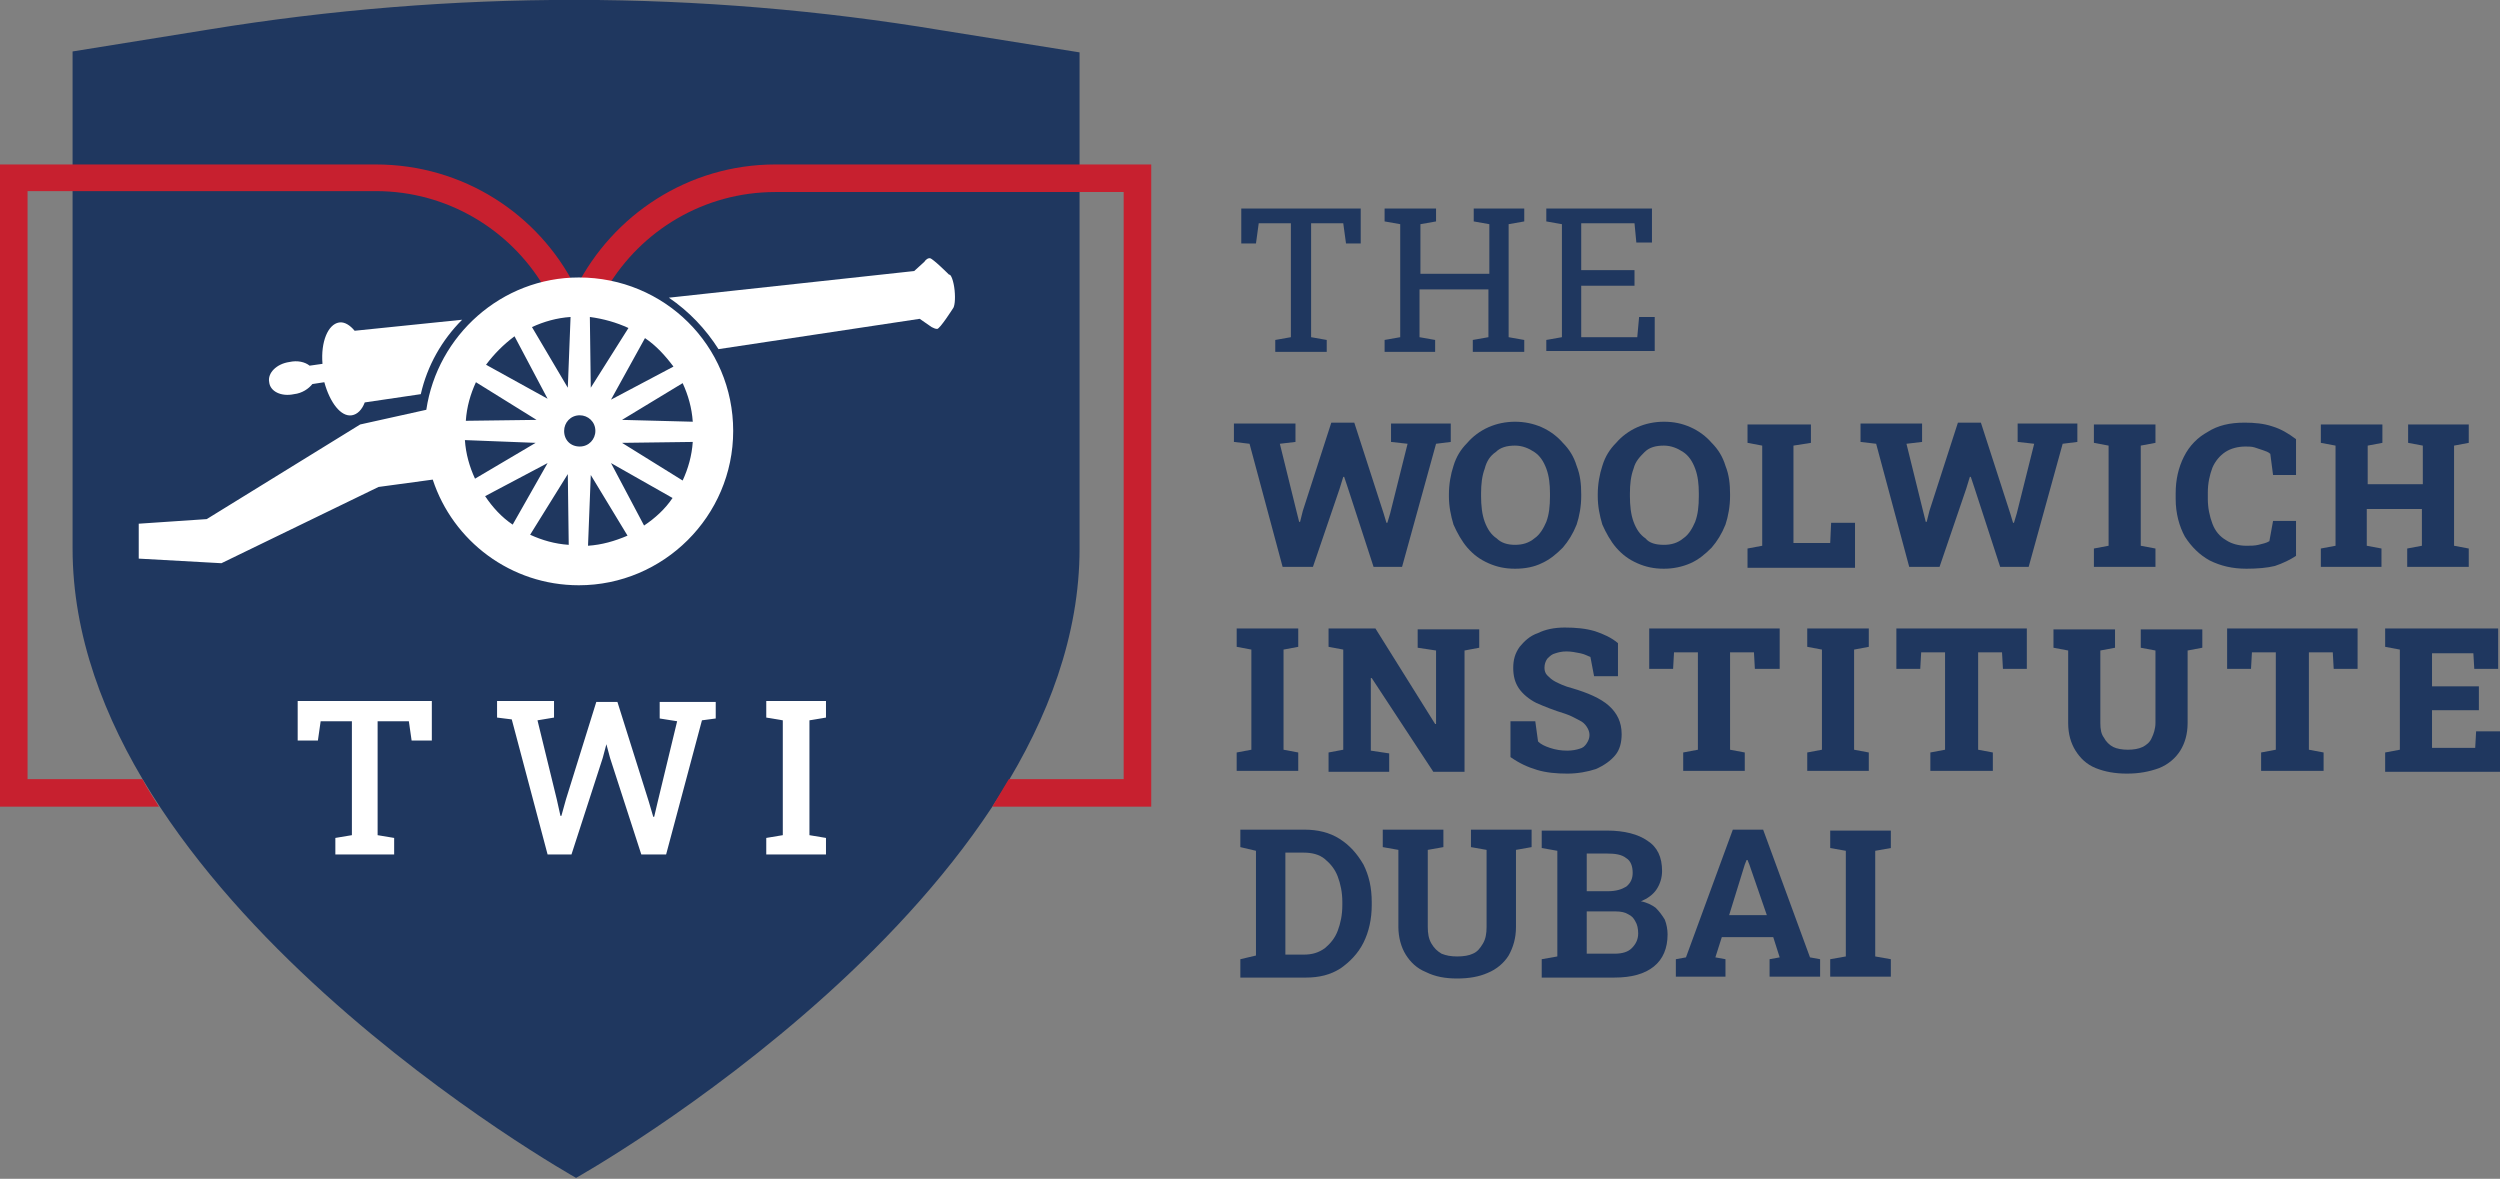 <?xml version="1.0" encoding="utf-8"?>
<!-- Generator: Adobe Illustrator 24.0.2, SVG Export Plug-In . SVG Version: 6.00 Build 0)  -->
<svg version="1.1" id="Layer_1" xmlns="http://www.w3.org/2000/svg" xmlns:xlink="http://www.w3.org/1999/xlink" x="0px" y="0px"
	 viewBox="0 0 272.1 128.3" style="enable-background:new 0 0 272.1 128.3;" xml:space="preserve">
<rect x="0" y="0" width="272.1" height="128.3" fill="#808080" stroke="none"/>
<style type="text/css">
	.st0{fill:#1F375F;}
	.st1{fill:#FFFFFF;}
	.st2{fill:#C7202F;}
</style>
<g>
	<g>
		<g>
			<path class="st0" d="M139.6,61.7L136,48.3l-1.7-0.2v-2h6.7v2l-1.7,0.2l1.8,7.3l0.3,1.2l0.1,0l0.3-1.2l3.1-9.6h2.5l3.2,9.9l0.3,1
				h0.1l0.3-1l1.9-7.6l-1.8-0.2v-2h6.5v2l-1.6,0.2l-3.7,13.4h-3.1l-2.8-8.6l-0.4-1.2h-0.1l-0.4,1.3l-2.9,8.5H139.6z"/>
			<path class="st0" d="M164.9,61.9c-1.1,0-2-0.2-2.9-0.6c-0.9-0.4-1.6-0.9-2.3-1.7c-0.6-0.7-1.1-1.6-1.5-2.5c-0.3-1-0.5-2-0.5-3.1
				v-0.2c0-1.1,0.2-2.2,0.5-3.1c0.3-1,0.8-1.8,1.5-2.5c0.6-0.7,1.4-1.3,2.3-1.7c0.9-0.4,1.9-0.6,2.9-0.6s2,0.2,2.9,0.6
				c0.9,0.4,1.7,1,2.3,1.7c0.7,0.7,1.2,1.5,1.5,2.5c0.4,1,0.5,2,0.5,3.1V54c0,1.1-0.2,2.2-0.5,3.1c-0.4,1-0.9,1.8-1.5,2.5
				c-0.7,0.7-1.4,1.3-2.3,1.7C167,61.7,166,61.9,164.9,61.9z M164.9,59.3c0.8,0,1.5-0.2,2.1-0.7c0.6-0.4,1-1.1,1.3-1.8
				c0.3-0.8,0.4-1.7,0.4-2.8v-0.3c0-1-0.1-1.9-0.4-2.7c-0.3-0.8-0.7-1.4-1.3-1.8c-0.6-0.4-1.3-0.7-2.1-0.7c-0.9,0-1.6,0.2-2.1,0.7
				c-0.6,0.4-1,1-1.2,1.8c-0.3,0.8-0.4,1.7-0.4,2.7V54c0,1,0.1,2,0.4,2.8s0.7,1.4,1.3,1.8C163.4,59.1,164.1,59.3,164.9,59.3z"/>
			<path class="st0" d="M181.1,61.9c-1.1,0-2-0.2-2.9-0.6c-0.9-0.4-1.6-0.9-2.3-1.7c-0.6-0.7-1.1-1.6-1.5-2.5c-0.3-1-0.5-2-0.5-3.1
				v-0.2c0-1.1,0.2-2.2,0.5-3.1c0.3-1,0.8-1.8,1.5-2.5c0.6-0.7,1.4-1.3,2.3-1.7c0.9-0.4,1.9-0.6,2.9-0.6c1.1,0,2,0.2,2.9,0.6
				c0.9,0.4,1.7,1,2.3,1.7c0.7,0.7,1.2,1.5,1.5,2.5c0.4,1,0.5,2,0.5,3.1V54c0,1.1-0.2,2.2-0.5,3.1c-0.4,1-0.9,1.8-1.5,2.5
				c-0.7,0.7-1.4,1.3-2.3,1.7C183.1,61.7,182.1,61.9,181.1,61.9z M181.1,59.3c0.8,0,1.5-0.2,2.1-0.7c0.6-0.4,1-1.1,1.3-1.8
				c0.3-0.8,0.4-1.7,0.4-2.8v-0.3c0-1-0.1-1.9-0.4-2.7c-0.3-0.8-0.7-1.4-1.3-1.8c-0.6-0.4-1.3-0.7-2.1-0.7c-0.9,0-1.6,0.2-2.1,0.7
				s-1,1-1.2,1.8c-0.3,0.8-0.4,1.7-0.4,2.7V54c0,1,0.1,2,0.4,2.8c0.3,0.8,0.7,1.4,1.3,1.8C179.5,59.1,180.2,59.3,181.1,59.3z"/>
			<path class="st0" d="M190.2,61.7v-2l1.6-0.3V48.5l-1.6-0.3v-2h1.6h3.4h1.9v2l-1.9,0.3v10.6h4l0.1-2.2h2.6v4.9H190.2z"/>
			<path class="st0" d="M207.8,61.7l-3.6-13.4l-1.7-0.2v-2h6.7v2l-1.7,0.2l1.8,7.3l0.3,1.2l0.1,0l0.3-1.2l3.1-9.6h2.5l3.2,9.9l0.3,1
				h0.1l0.3-1l1.9-7.6l-1.8-0.2v-2h6.5v2l-1.6,0.2l-3.7,13.4h-3.1l-2.8-8.6l-0.4-1.2h-0.1l-0.4,1.3l-2.9,8.5H207.8z"/>
			<path class="st0" d="M227.9,61.7v-2l1.6-0.3V48.5l-1.6-0.3v-2h6.7v2l-1.6,0.3v10.9l1.6,0.3v2H227.9z"/>
			<path class="st0" d="M244.5,61.9c-1.5,0-2.8-0.3-4-0.9c-1.1-0.6-2-1.5-2.7-2.6c-0.6-1.1-1-2.5-1-4.1v-0.6c0-1.5,0.3-2.8,0.9-4
				s1.5-2.1,2.6-2.7c1.1-0.7,2.4-1,4-1c1.1,0,2.1,0.1,3,0.4c1,0.3,1.8,0.8,2.6,1.4v3.9h-2.5l-0.3-2.3c-0.2-0.2-0.5-0.3-0.8-0.4
				c-0.3-0.1-0.6-0.2-0.9-0.3c-0.3-0.1-0.7-0.1-1-0.1c-0.8,0-1.6,0.2-2.2,0.6c-0.6,0.4-1.1,1-1.4,1.7c-0.3,0.8-0.5,1.7-0.5,2.7v0.7
				c0,1,0.2,1.9,0.5,2.7c0.3,0.8,0.8,1.4,1.5,1.8c0.6,0.4,1.4,0.6,2.2,0.6c0.4,0,0.9,0,1.3-0.1c0.4-0.1,0.9-0.2,1.2-0.4l0.4-2.2h2.5
				v3.8c-0.6,0.4-1.4,0.8-2.3,1.1C246.8,61.8,245.7,61.9,244.5,61.9z"/>
			<path class="st0" d="M252.6,61.7v-2l1.6-0.3V48.5l-1.6-0.3v-2h6.7v2l-1.6,0.3v4.2h6v-4.2l-1.6-0.3v-2h1.6h3.4h1.6v2l-1.6,0.3
				v10.9l1.6,0.3v2H262v-2l1.6-0.3v-4h-6v4l1.6,0.3v2H252.6z"/>
			<path class="st0" d="M134.6,83.9v-2l1.6-0.3V70.7l-1.6-0.3v-2h6.7v2l-1.6,0.3v10.9l1.6,0.3v2H134.6z"/>
			<path class="st0" d="M144.6,83.9v-2l1.6-0.3V70.7l-1.6-0.3v-2h1.6h3.5l6.5,10.4l0.1,0v-8l-2-0.3v-2h5.1h1.6v2l-1.6,0.3v13.2H156
				l-6.7-10.2l-0.1,0v7.9l2,0.3v2H144.6z"/>
			<path class="st0" d="M170.6,84.2c-1.2,0-2.3-0.1-3.3-0.4c-1-0.3-1.9-0.7-2.9-1.4v-3.9h2.7l0.3,2.2c0.3,0.3,0.7,0.5,1.3,0.7
				c0.6,0.2,1.2,0.3,1.9,0.3c0.5,0,1-0.1,1.3-0.2c0.4-0.1,0.6-0.3,0.8-0.6c0.2-0.3,0.3-0.6,0.3-0.9c0-0.3-0.1-0.6-0.3-0.9
				c-0.2-0.3-0.4-0.5-0.8-0.7s-0.9-0.5-1.5-0.7c-1.3-0.4-2.3-0.8-3.2-1.2c-0.8-0.4-1.5-1-1.9-1.6c-0.4-0.6-0.6-1.3-0.6-2.2
				c0-0.9,0.2-1.6,0.7-2.3c0.5-0.6,1.1-1.2,2-1.5c0.8-0.4,1.8-0.6,2.9-0.6c1.2,0,2.3,0.1,3.3,0.4c0.9,0.3,1.8,0.7,2.5,1.3v3.6h-2.6
				l-0.4-2.1c-0.3-0.1-0.6-0.3-1.1-0.4c-0.5-0.1-1-0.2-1.5-0.2c-0.5,0-0.9,0.1-1.2,0.2c-0.4,0.1-0.6,0.3-0.9,0.6
				c-0.2,0.3-0.3,0.6-0.3,1c0,0.3,0.1,0.6,0.3,0.8c0.2,0.2,0.5,0.5,0.9,0.7c0.4,0.2,1,0.5,1.8,0.7c1.7,0.5,3.1,1.1,4,1.9
				c0.9,0.8,1.4,1.8,1.4,3.1c0,0.9-0.2,1.7-0.7,2.3c-0.5,0.6-1.2,1.1-2.1,1.5C172.8,84,171.7,84.2,170.6,84.2z"/>
			<path class="st0" d="M183.2,83.9v-2l1.6-0.3V71h-2.6l-0.1,1.8h-2.6v-4.4h14.2v4.4H191l-0.1-1.8h-2.6v10.6l1.6,0.3v2H183.2z"/>
			<path class="st0" d="M196.7,83.9v-2l1.6-0.3V70.7l-1.6-0.3v-2h6.7v2l-1.6,0.3v10.9l1.6,0.3v2H196.7z"/>
			<path class="st0" d="M210.1,83.9v-2l1.6-0.3V71h-2.6l-0.1,1.8h-2.6v-4.4h14.2v4.4H218l-0.1-1.8h-2.6v10.6l1.6,0.3v2H210.1z"/>
			<path class="st0" d="M231.5,84.2c-1.3,0-2.4-0.2-3.4-0.6c-1-0.4-1.7-1.1-2.2-1.9c-0.5-0.8-0.8-1.8-0.8-3v-7.9l-1.6-0.3v-2h6.7v2
				l-1.6,0.3v7.9c0,0.7,0.1,1.2,0.4,1.6c0.2,0.4,0.6,0.8,1,1c0.4,0.2,1,0.3,1.6,0.3c0.6,0,1.2-0.1,1.6-0.3c0.4-0.2,0.8-0.5,1-1
				c0.2-0.4,0.4-1,0.4-1.6v-7.9l-1.6-0.3v-2h6.7v2l-1.6,0.3v7.9c0,1.2-0.3,2.2-0.8,3c-0.5,0.8-1.3,1.5-2.3,1.9
				C233.9,84,232.8,84.2,231.5,84.2z"/>
			<path class="st0" d="M246.1,83.9v-2l1.6-0.3V71h-2.6l-0.1,1.8h-2.6v-4.4h14.2v4.4H254l-0.1-1.8h-2.6v10.6l1.6,0.3v2H246.1z"/>
			<path class="st0" d="M259.6,83.9v-2l1.6-0.3V70.7l-1.6-0.3v-2h12.3v4.4h-2.6l-0.1-1.7h-4.5v3.6h5.1v2.6h-5.1v4.1h4.7l0.1-1.8h2.6
				v4.4H259.6z"/>
		</g>
		<g>
			<path class="st0" d="M138.8,38.3V37l1.7-0.3V24.3H137l-0.3,2.2h-1.6v-3.8h13v3.8h-1.6l-0.3-2.2h-3.5v12.4l1.7,0.3v1.3H138.8z"/>
			<path class="st0" d="M150.7,38.3V37l1.7-0.3V24.4l-1.7-0.3v-1.4h5.6v1.4l-1.7,0.3v5.4h7.5v-5.4l-1.7-0.3v-1.4h1.7h2.1h1.7v1.4
				l-1.7,0.3v12.3l1.7,0.3v1.3h-5.6V37l1.7-0.3v-5.2h-7.5v5.2l1.7,0.3v1.3H150.7z"/>
			<path class="st0" d="M168.3,38.3V37l1.7-0.3V24.4l-1.7-0.3v-1.4h11.5v3.7h-1.7l-0.2-2.1h-5.8v5.1h5.8v1.7h-5.8v5.6h6.1l0.2-2.2
				h1.7v3.7H168.3z"/>
		</g>
		<path class="st0" d="M102.5,3.3C76.1-1.1,49.2-1.1,22.8,3.2L7.9,5.6c0,0,0,32.1,0,54.1c0,37.8,54.8,68.5,54.8,68.5
			s54.8-30.7,54.8-68.5s0-54,0-54L102.5,3.3z"/>
		<g>
			<path class="st1" d="M36.5,93v-1.8l1.8-0.3V78.5h-3.4l-0.3,2.1h-2.2v-4.3H47v4.3h-2.2l-0.3-2.1h-3.4v12.4l1.8,0.3V93H36.5z"/>
			<path class="st1" d="M59.6,93l-3.9-14.7l-1.6-0.2v-1.8h6.2v1.8l-1.8,0.3l2.1,8.6l0.4,1.8l0.1,0l0.5-1.8l3.3-10.6h2.3l3.4,10.8
				l0.5,1.7h0.1l0.4-1.7l2.1-8.7l-1.9-0.3v-1.8h6.1v1.8l-1.5,0.2L72.5,93h-2.7l-3.4-10.5l-0.4-1.5H66l-0.4,1.5L62.2,93H59.6z"/>
			<path class="st1" d="M83.4,93v-1.8l1.8-0.3V78.4l-1.8-0.3v-1.8h6.5v1.8l-1.8,0.3v12.5l1.8,0.3V93H83.4z"/>
		</g>
		<g>
			<path class="st2" d="M40.9,17.9h-33H0v69.9h17.3c-0.6-1-1.3-2-1.8-3H3V20.8h4.9h33c7.8,0,14.6,4.2,18.3,10.4h3.4
				C58.6,23.3,50.4,17.9,40.9,17.9z"/>
			<path class="st2" d="M117.4,17.9h-33c-9.5,0-17.7,5.5-21.7,13.4h3.4c3.7-6.2,10.5-10.4,18.3-10.4h33h4.9v63.9h-12.5
				c-0.6,1-1.2,2-1.8,3h17.3V17.9H117.4z"/>
		</g>
		<g>
			<path class="st1" d="M63,30.2c-8.4,0-15.4,6.3-16.6,14.4l-7.2,1.6l0,0L22.5,56.5L15.1,57v3.8l9,0.5L41.2,53l5.9-0.8
				c2.2,6.7,8.5,11.5,15.9,11.5c9.2,0,16.8-7.5,16.8-16.8S72.3,30.2,63,30.2z M51.8,41.6l6.6,4.1l-7.7,0.1
				C50.8,44.3,51.2,42.9,51.8,41.6z M52.9,39.7c0.9-1.2,1.9-2.2,3.1-3.1l3.6,6.8L52.9,39.7z M57.9,35.6c1.3-0.6,2.7-1,4.2-1.1
				l-0.3,7.7L57.9,35.6z M68.4,35.7l-4.1,6.5l-0.1-7.7C65.7,34.7,67.1,35.1,68.4,35.7z M70.2,36.8c1.2,0.8,2.2,1.9,3.1,3.1l-6.8,3.6
				L70.2,36.8z M50.6,47.9l7.7,0.3l-6.6,3.9C51.1,50.8,50.7,49.4,50.6,47.9z M52.8,54l6.8-3.6l-3.8,6.7C54.6,56.3,53.6,55.2,52.8,54
				z M57.7,58.2l4.1-6.6l0.1,7.7C60.4,59.2,59,58.8,57.7,58.2z M61.4,46.9c0-0.9,0.7-1.7,1.7-1.7c0.9,0,1.7,0.7,1.7,1.7
				c0,0.9-0.7,1.7-1.7,1.7C62.1,48.6,61.4,47.9,61.4,46.9z M64,59.4l0.3-7.7l4,6.6C66.9,58.9,65.5,59.3,64,59.4z M70.1,57.2
				l-3.6-6.8l6.7,3.8C72.4,55.4,71.3,56.4,70.1,57.2z M74.3,52.3l-6.6-4.1l7.7-0.1C75.3,49.6,74.9,51,74.3,52.3z M67.7,45.7l6.6-4
				c0.6,1.3,1,2.7,1.1,4.2L67.7,45.7z"/>
			<path class="st1" d="M103.9,31.6c-0.1-1-0.4-1.8-0.6-1.7c0,0,0,0,0,0c0,0-1.8-1.8-2.1-1.8c-0.2,0-0.4,0.1-0.6,0.4l0,0l-1.1,1
				l-26.7,2.9c2.2,1.5,4,3.4,5.4,5.6l21.9-3.3v0l1.3,0.9l0,0c0.2,0.1,0.4,0.2,0.6,0.2c0.3,0,1.7-2.2,1.7-2.2l0,0c0,0,0,0,0,0
				C103.9,33.4,104,32.6,103.9,31.6z"/>
			<path class="st1" d="M32,42.9c0.9-0.1,1.6-0.6,2-1.1l1.3-0.2c0.6,2.2,1.8,3.8,3,3.6c0.6-0.1,1.1-0.6,1.4-1.4l6.1-0.9
				c0.7-3.1,2.3-5.9,4.5-8.1L38.6,36c-0.5-0.6-1.1-1-1.7-0.9c-1.2,0.2-2,2.1-1.8,4.5l-1.4,0.2c-0.5-0.4-1.3-0.6-2.2-0.4
				c-1.4,0.2-2.4,1.2-2.2,2.2C29.4,42.6,30.6,43.2,32,42.9z"/>
		</g>
		<g>
			<path class="st0" d="M135,106.3v-1.9l1.7-0.4V92.6l-1.7-0.4v-1.9h1.7h5.3c1.4,0,2.7,0.3,3.8,1c1.1,0.7,1.9,1.6,2.6,2.8
				c0.6,1.2,0.9,2.5,0.9,4.1v0.3c0,1.5-0.3,2.9-0.9,4.1c-0.6,1.2-1.5,2.1-2.5,2.8c-1.1,0.7-2.3,1-3.8,1H135z M139.9,103.9h2
				c0.9,0,1.6-0.2,2.3-0.7c0.6-0.5,1.1-1.1,1.4-1.9c0.3-0.8,0.5-1.7,0.5-2.8v-0.3c0-1.1-0.2-2-0.5-2.8c-0.3-0.8-0.8-1.4-1.4-1.9
				c-0.6-0.5-1.4-0.7-2.3-0.7h-2V103.9z"/>
			<path class="st0" d="M158.6,106.5c-1.3,0-2.4-0.2-3.4-0.7c-1-0.4-1.7-1.1-2.2-1.9c-0.5-0.8-0.8-1.9-0.8-3v-8.4l-1.7-0.3v-1.9h6.6
				v1.9l-1.7,0.3v8.4c0,0.7,0.1,1.3,0.4,1.8c0.3,0.5,0.6,0.8,1.1,1.1c0.5,0.2,1,0.3,1.7,0.3c0.7,0,1.3-0.1,1.7-0.3
				c0.5-0.2,0.8-0.6,1.1-1.1c0.3-0.5,0.4-1.1,0.4-1.8v-8.4l-1.7-0.3v-1.9h6.6v1.9l-1.7,0.3v8.4c0,1.2-0.3,2.2-0.8,3.1
				c-0.5,0.8-1.3,1.5-2.3,1.9C161,106.3,159.9,106.5,158.6,106.5z"/>
			<path class="st0" d="M167.8,106.3v-1.9l1.7-0.3V92.6l-1.7-0.3v-1.9h1.7h5.4c1.9,0,3.4,0.4,4.4,1.1c1.1,0.7,1.6,1.8,1.6,3.3
				c0,0.7-0.2,1.4-0.6,2c-0.4,0.6-1,1-1.7,1.3c0.6,0.1,1.2,0.4,1.6,0.7c0.4,0.4,0.7,0.8,1,1.3c0.2,0.5,0.3,1.1,0.3,1.6
				c0,1.5-0.5,2.7-1.5,3.5c-1,0.8-2.4,1.2-4.3,1.2H167.8z M172.7,97h2.3c0.9,0,1.5-0.2,2-0.5c0.5-0.4,0.7-0.9,0.7-1.5
				c0-0.7-0.2-1.3-0.7-1.6c-0.5-0.4-1.2-0.5-2.1-0.5h-2.2V97z M172.7,103.8h3c0.9,0,1.5-0.2,1.9-0.6c0.4-0.4,0.7-0.9,0.7-1.6
				c0-0.5-0.1-1-0.3-1.3c-0.2-0.4-0.4-0.6-0.8-0.8c-0.3-0.2-0.8-0.3-1.3-0.3h-3.2V103.8z"/>
			<path class="st0" d="M182.4,106.3v-1.9l1.1-0.2l5.1-13.9h3.3l5.1,13.9l1.1,0.2v1.9h-5.5v-1.9l1.1-0.2l-0.7-2.2h-5.6l-0.7,2.2
				l1.1,0.2v1.9H182.4z M188.2,99.6h4.1l-1.9-5.5l-0.2-0.5h-0.1l-0.2,0.5L188.2,99.6z"/>
			<path class="st0" d="M199.2,106.3v-1.9l1.7-0.3V92.6l-1.7-0.3v-1.9h6.6v1.9l-1.7,0.3v11.5l1.7,0.3v1.9H199.2z"/>
		</g>
	</g>
</g>
</svg>
